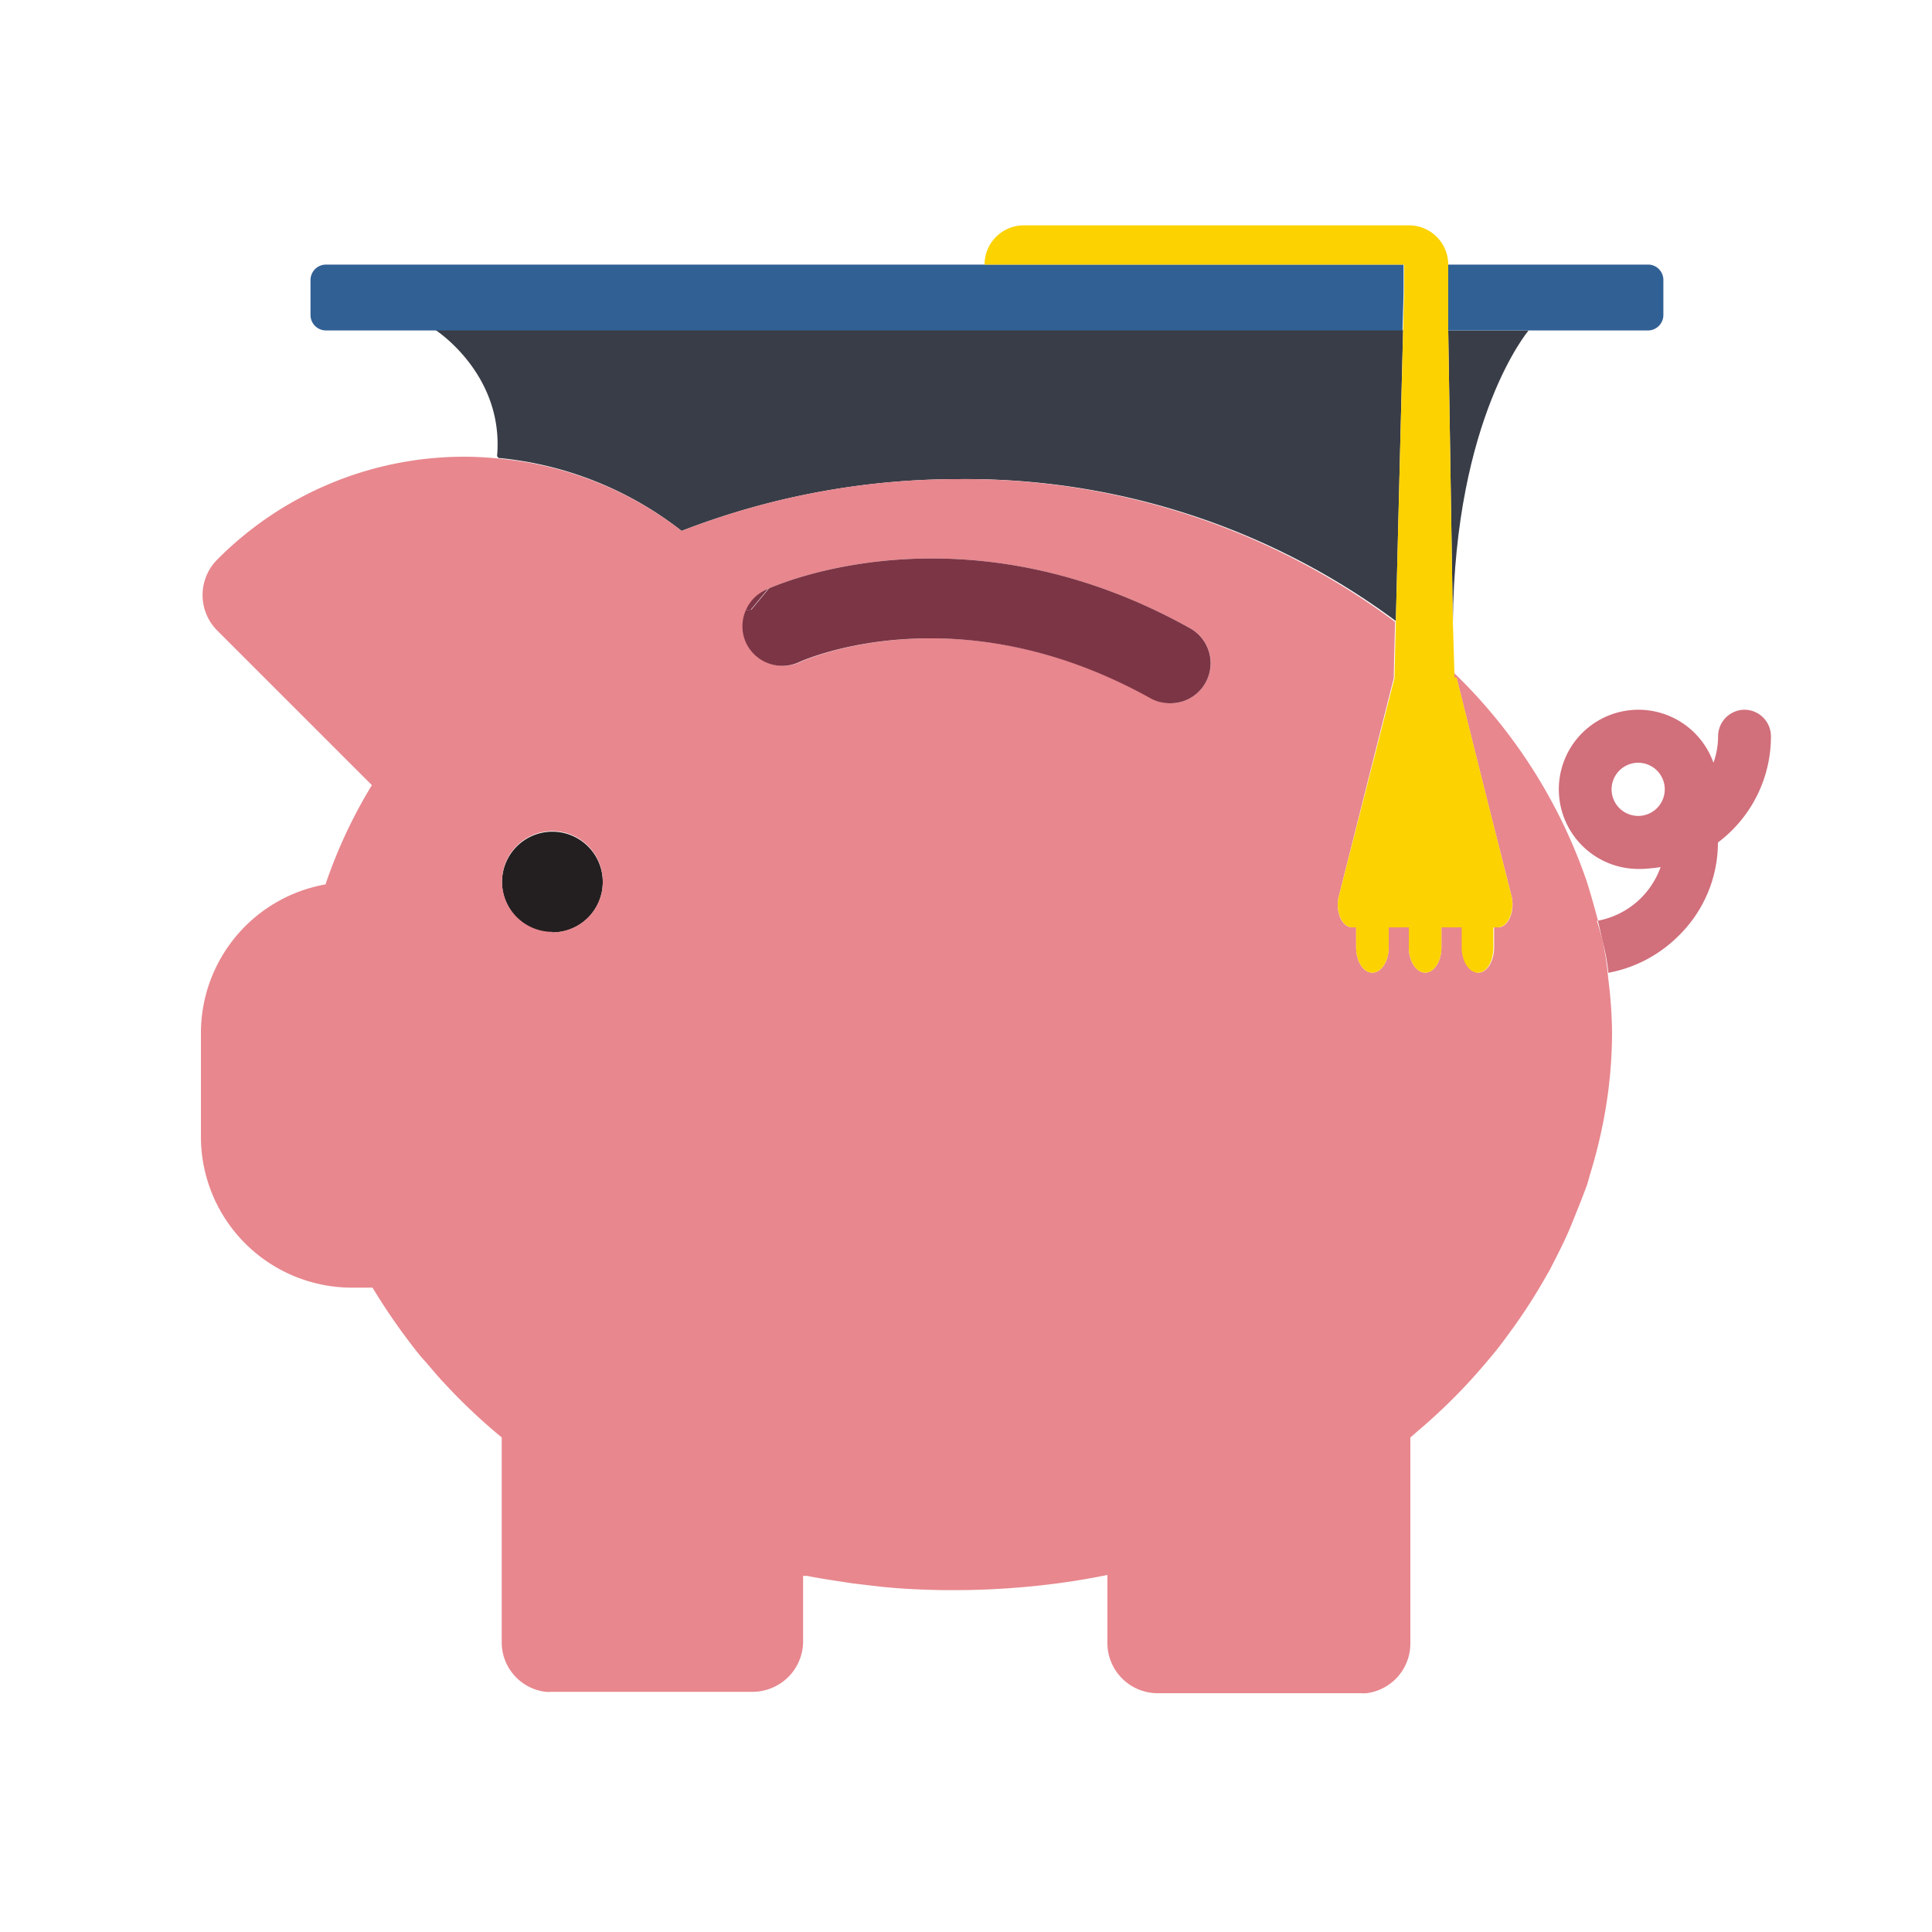 <svg id="Layer_1" data-name="Layer 1" xmlns="http://www.w3.org/2000/svg" width="125" height="125" viewBox="0 0 125 125"><defs><style>.cls-1{fill:none;}.cls-2{fill:#393d47;}.cls-3{fill:#231f20;}.cls-4{fill:#d16f7b;}.cls-5{fill:#e8878e;}.cls-6{fill:#316094;}.cls-7{fill:#7c3545;}.cls-8{fill:#fcd200;}</style></defs><title>ico-</title><path class="cls-1" d="M103.32,59.58s.17.54.36,1.25c-.09-.43-.19-.86-.29-1.26Z"/><path class="cls-1" d="M106,49.35a1.72,1.72,0,1,0,1.71,1.72A1.72,1.72,0,0,0,106,49.35Z"/><path class="cls-2" d="M62,31a46.63,46.63,0,0,1,28.31,9.18l.47-18.84H28.16s4.47,2.86,4,8.17l.09.12A22.62,22.62,0,0,1,44.1,34.35,49.49,49.49,0,0,1,62,31Z"/><path class="cls-2" d="M94,40.24h0C94.13,27,98.9,21.38,98.9,21.38H93.7Z"/><path class="cls-3" d="M35.72,53.81A3.26,3.26,0,1,0,39,57.06,3.26,3.26,0,0,0,35.72,53.81Z"/><path class="cls-4" d="M112.88,45.92a1.72,1.72,0,0,0-1.72,1.72,5.08,5.08,0,0,1-.3,1.71A5.15,5.15,0,1,0,106,56.22h.26a11.22,11.22,0,0,0,1.18-.12,5.35,5.35,0,0,1-4.06,3.47c.1.4.2.83.29,1.26a12.64,12.64,0,0,1,.39,2.11,8.66,8.66,0,0,0,4.5-2.35,8.45,8.45,0,0,0,2.59-6.08h0a8.58,8.58,0,0,0,3.43-6.86A1.72,1.72,0,0,0,112.88,45.92ZM106,52.79a1.72,1.72,0,1,1,1.71-1.72A1.72,1.72,0,0,1,106,52.79Z"/><path class="cls-5" d="M104.05,63.29a18.81,18.81,0,0,0-.37-2.46c-.19-.71-.36-1.25-.36-1.25h.07c-.38-1.49-.76-2.65-.76-2.65A34.21,34.21,0,0,0,94.1,43.56v.29h.14l2,8L97.8,58c.23.95-.21,2-.87,2h-.26v1.29c0,.91-.47,1.64-1,1.64s-1.05-.73-1.05-1.64V60H93.26v1.29c0,.91-.47,1.64-1.05,1.64s-1.06-.73-1.06-1.64V60h-1.3v1.29c0,.91-.47,1.64-1.06,1.64s-1.05-.73-1.05-1.64V60h-.26c-.65,0-1.1-1-.86-2l3.56-14.14v-.37l.08-3.26A46.63,46.63,0,0,0,62,31,49.49,49.49,0,0,0,44.1,34.35a22.62,22.62,0,0,0-11.84-4.68,21.73,21.73,0,0,0-2.43-.12A22.52,22.52,0,0,0,14.06,36.2a3.25,3.25,0,0,0,0,4.6l10,10a32,32,0,0,0-3,6.42A9.77,9.77,0,0,0,13,66.82v6.73a9.77,9.77,0,0,0,9.76,9.76H24.1c.55.9,1.13,1.79,1.75,2.65h0l0,0c.4.56.82,1.11,1.25,1.65.15.19.31.36.47.54l.77.9c.09.09.16.18.24.27l.11.11A37.37,37.37,0,0,0,32.46,93v.07h0v13.18a3.23,3.23,0,0,0,2.84,3.21h0a2.45,2.45,0,0,0,.38,0h13a3.22,3.22,0,0,0,1.28-.26,3.26,3.26,0,0,0,2-3v-4.24l.26,0c.6.12,1.21.22,1.81.31l1.11.17,1,.12.95.11c1.31.13,2.62.19,3.93.21h0c.29,0,.58,0,.87,0,1.53,0,3.07-.08,4.59-.22a47.72,47.72,0,0,0,5.17-.76v4.24A3.26,3.26,0,0,0,75,109.55H88a2.85,2.85,0,0,0,.41,0,3.24,3.24,0,0,0,2.84-3.21V93c.13-.1.25-.21.37-.32a37.25,37.25,0,0,0,3.51-3.36c.51-.56,1-1.13,1.48-1.71s.85-1.1,1.26-1.66A35.85,35.85,0,0,0,100,82.63l.26-.45c.51-1,1-1.93,1.4-2.92s.68-1.68,1-2.54c.09-.27.16-.55.24-.82a32.53,32.53,0,0,0,.84-3.37,30.36,30.36,0,0,0,.56-5.71A29.48,29.48,0,0,0,104.05,63.29Zm-68.33-3A3.26,3.26,0,1,1,39,57.06,3.26,3.26,0,0,1,35.72,60.32ZM78,44.17a2.6,2.6,0,0,1-2.24,1.33,2.57,2.57,0,0,1-1.28-.33c-12.38-6.89-22.31-2.52-22.72-2.33a2.59,2.59,0,0,1-3.44-1.27,2.62,2.62,0,0,1,1.26-3.42,1.48,1.48,0,0,1,.17-.08c1.59-.69,13.23-5.23,27.25,2.58A2.58,2.58,0,0,1,78,44.17Z"/><path class="cls-6" d="M106.72,17.12H93.62l0,1.93,0,2.33h13a1,1,0,0,0,1-1V18.12A1,1,0,0,0,106.72,17.12Z"/><path class="cls-6" d="M21.09,17.12a1,1,0,0,0-1,1v2.26a1,1,0,0,0,1,1H90.74l.07-2.47,0-1.79H21.09Z"/><path class="cls-7" d="M48.26,39.47a2.56,2.56,0,0,0,0,2.1,2.59,2.59,0,0,0,3.44,1.27c.41-.19,10.34-4.56,22.72,2.33a2.57,2.57,0,0,0,1.28.33A2.59,2.59,0,0,0,77,40.65c-14-7.81-25.66-3.27-27.25-2.58l-1.14,1.38Z"/><path class="cls-7" d="M48.26,39.47l.3,0,1.14-1.38a1.48,1.48,0,0,0-.17.08A2.55,2.55,0,0,0,48.26,39.47Z"/><path class="cls-8" d="M97.8,58l-1.56-6.17-2-8H94.1v-.29L94,40.24,93.7,21.38l0-2.33,0-1.93h0a2.54,2.54,0,0,0-2.54-2.54H66.24a2.54,2.54,0,0,0-2.54,2.54H90.85l0,1.79-.07,2.47-.47,18.84-.08,3.26v.37L86.62,58c-.24.95.21,2,.86,2h.26v1.29c0,.91.47,1.64,1.05,1.64s1.06-.73,1.06-1.64V60h1.3v1.29c0,.91.48,1.64,1.06,1.64s1.05-.73,1.05-1.64V60h1.31v1.29c0,.91.47,1.64,1.05,1.64s1-.73,1-1.64V60h.26C97.59,60,98,58.94,97.8,58Z"/></svg>